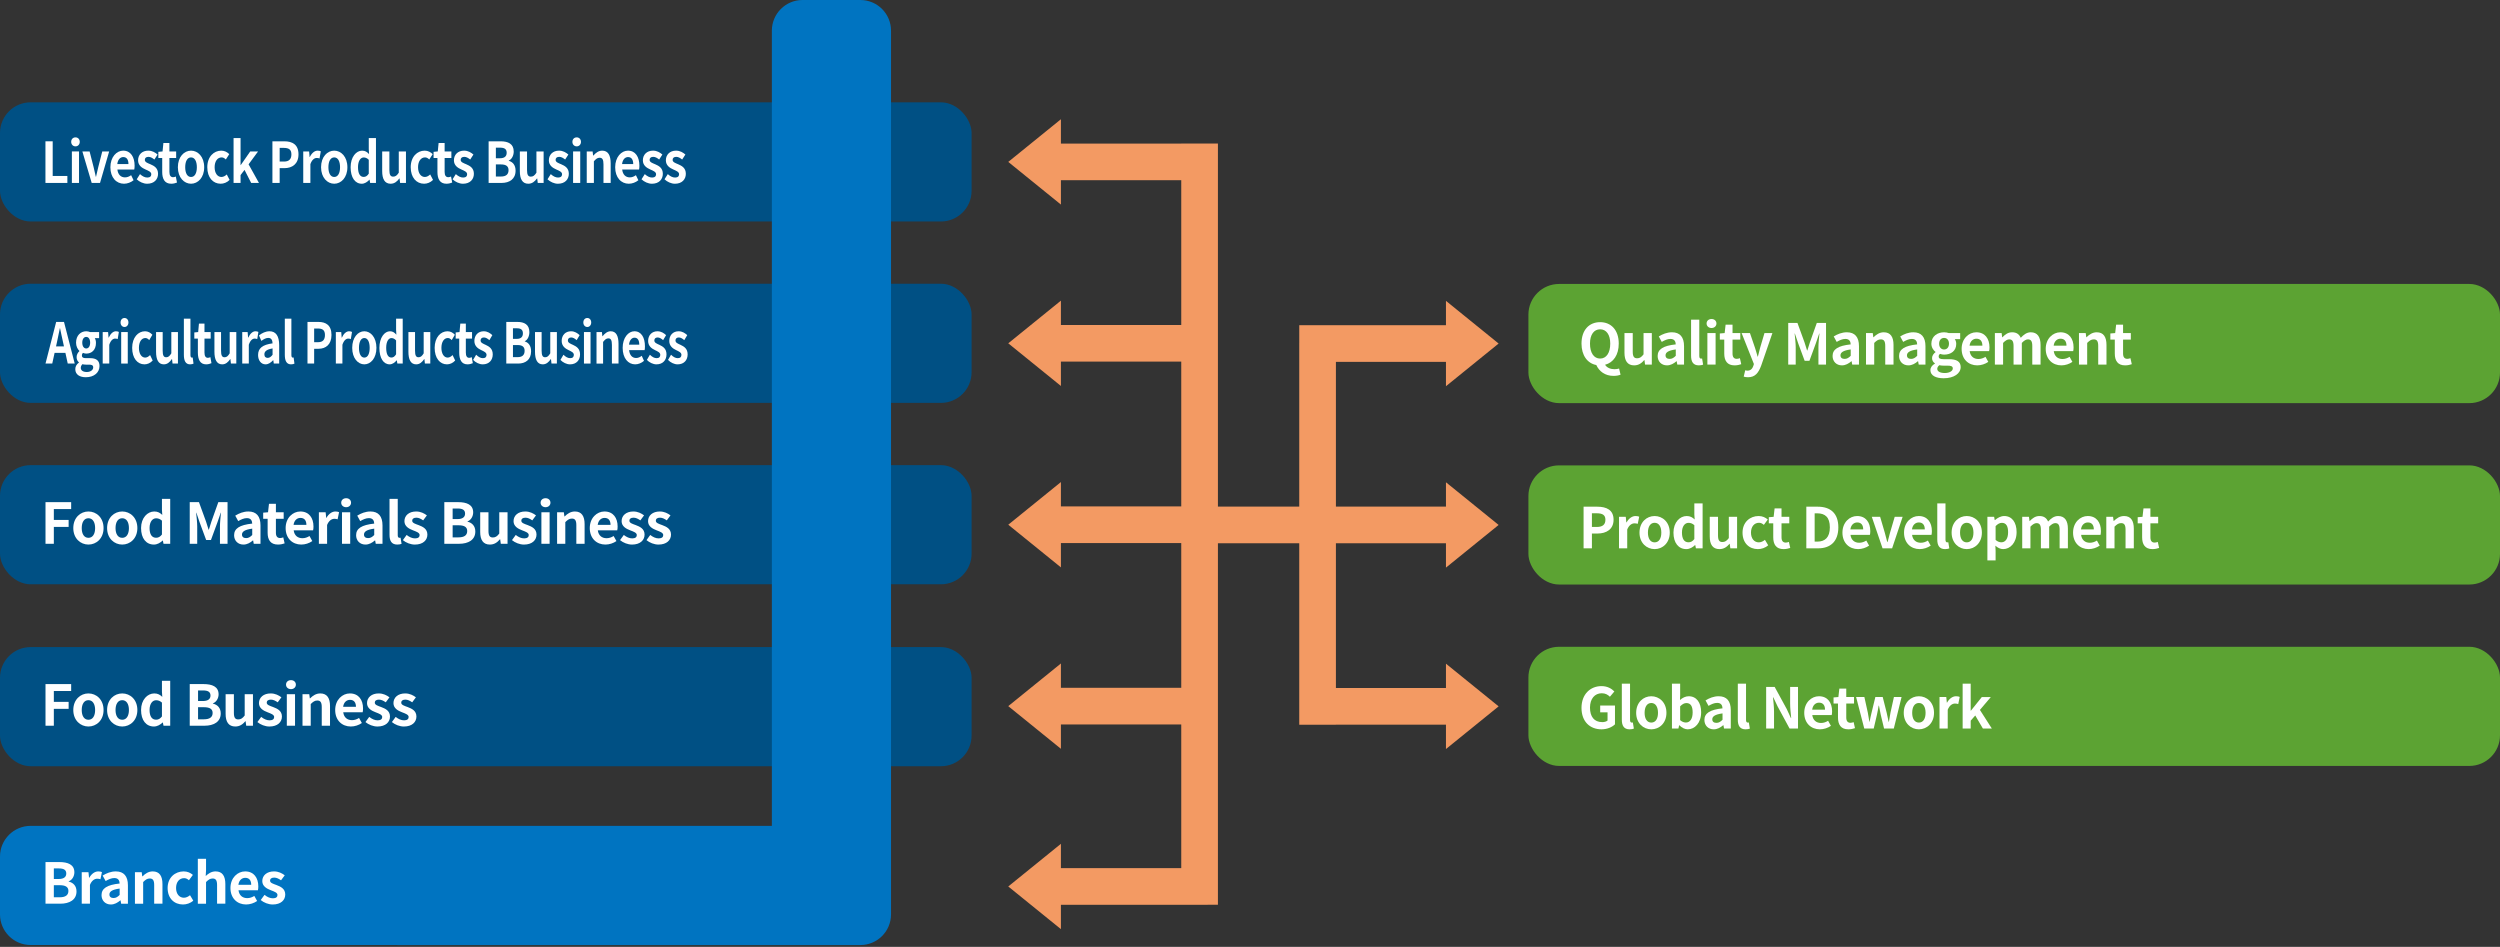 <?xml version="1.0" encoding="UTF-8"?>
<svg xmlns="http://www.w3.org/2000/svg" width="800" height="303" version="1.1" viewBox="0 0 800 303">
  <rect x="0" y="0" width="800" height="303" fill="#333333" stroke="none"/>
  <!-- Generator: Adobe Illustrator 28.6.0, SVG Export Plug-In . SVG Version: 1.2.0 Build 709)  -->
  <g>
    <g id="_レイヤー_1" data-name="レイヤー_1">
      <g id="_レイヤー_1-2" data-name="_レイヤー_1">
        <g id="_レイヤー_1-2">
          <g>
            <rect y="207.067" width="310.909" height="38.129" rx="9.815" ry="9.815" fill="#005084"/>
            <rect y="32.744" width="310.909" height="38.131" rx="9.815" ry="9.815" fill="#005084"/>
            <rect x="489.092" y="90.867" width="310.908" height="38.131" rx="9.815" ry="9.815" fill="#5ca333"/>
            <rect y="90.794" width="310.909" height="38.131" rx="9.815" ry="9.815" fill="#005084"/>
            <rect x="489.092" y="148.919" width="310.908" height="38.127" rx="9.815" ry="9.815" fill="#5ca333"/>
            <rect y="148.846" width="310.909" height="38.129" rx="9.815" ry="9.815" fill="#005084"/>
            <rect x="489.092" y="206.97" width="310.908" height="38.127" rx="9.815" ry="9.815" fill="#5ca333"/>
            <g>
              <polygon points="14.561 218.907 14.561 232.231 17.226 232.231 17.226 226.83 21.961 226.83 21.961 224.598 17.226 224.598 17.226 221.122 22.772 221.122 22.772 218.907 14.562 218.907 14.561 218.907" fill="#fff"/>
              <path d="M28.297,221.896c-2.521,0-4.843,1.945-4.843,5.312,0,3.331,2.323,5.275,4.843,5.275s4.843-1.944,4.843-5.275c0-3.368-2.322-5.312-4.843-5.312ZM28.296,230.323c-1.369,0-2.143-1.224-2.143-3.115,0-1.908.774-3.151,2.143-3.151s2.143,1.243,2.143,3.151c0,1.89-.774,3.115-2.143,3.115Z" fill="#fff"/>
              <path d="M39.115,221.896c-2.521,0-4.844,1.945-4.844,5.312,0,3.331,2.324,5.275,4.844,5.275s4.843-1.944,4.843-5.275c0-3.368-2.322-5.312-4.843-5.312ZM39.114,230.323c-1.369,0-2.143-1.224-2.143-3.115,0-1.908.774-3.151,2.143-3.151s2.143,1.243,2.143,3.151c0,1.89-.774,3.115-2.143,3.115Z" fill="#fff"/>
              <path d="M51.823,221.41l.108,1.585c-.721-.667-1.423-1.099-2.557-1.099-2.178,0-4.231,2.017-4.231,5.312h0c0,3.295,1.621,5.275,4.123,5.275,1.044,0,2.053-.576,2.791-1.296h.054l.216,1.044h2.143v-14.368h-2.646s0,3.547,0,3.547ZM51.823,229.261c-.577.756-1.171,1.044-1.873,1.044-1.333,0-2.089-1.044-2.089-3.133,0-2.017.955-3.097,2.089-3.097.63,0,1.261.198,1.873.756v4.43Z" fill="#fff"/>
              <path d="M68.131,225.155v-.09c1.134-.397,1.818-1.656,1.818-2.881,0-2.485-2.088-3.277-4.825-3.277h-4.41v13.324h4.753c2.934,0,5.167-1.242,5.167-3.925,0-1.8-1.063-2.809-2.503-3.151h0ZM63.378,220.942h1.584c1.603,0,2.395.468,2.395,1.638,0,1.062-.738,1.747-2.431,1.747h-1.548s0-3.385,0-3.385ZM65.232,230.179h-1.854v-3.871h1.854c1.836,0,2.809.54,2.809,1.837,0,1.386-.99,2.034-2.809,2.034Z" fill="#fff"/>
              <path d="M78.301,228.953c-.685.901-1.225,1.261-2.053,1.261-.972,0-1.404-.54-1.404-2.106v-5.96h-2.647v6.302h0c0,2.519.936,4.032,3.097,4.032,1.387,0,2.359-.666,3.223-1.692h.072l.198,1.44h2.161v-10.083h-2.646s0,6.806,0,6.806Z" fill="#fff"/>
              <path d="M87.408,226.255c-1.063-.396-2.053-.666-2.053-1.404,0-.577.433-.973,1.333-.973.756,0,1.459.36,2.179.864l1.188-1.603c-.846-.63-1.962-1.242-3.439-1.242-2.268,0-3.745,1.279-3.745,3.097,0,1.675,1.477,2.45,2.755,2.935,1.062.414,2.106.757,2.106,1.513,0,.629-.45,1.062-1.458,1.062-.936,0-1.801-.397-2.701-1.099l-1.206,1.657h0c.99.829,2.484,1.423,3.835,1.423,2.629,0,4.015-1.422,4.015-3.187,0-1.873-1.476-2.539-2.809-3.043h0Z" fill="#fff"/>
              <path d="M93.113,217.648c-.918,0-1.584.576-1.584,1.44,0,.828.666,1.44,1.584,1.44.9,0,1.566-.612,1.566-1.44,0-.864-.666-1.44-1.566-1.44Z" fill="#fff"/>
              <rect x="91.781" y="222.148" width="2.629" height="10.083" fill="#fff"/>
              <path d="M102.493,221.896c-1.368,0-2.395.72-3.277,1.584h-.072l-.18-1.332h-2.161,0v10.084h2.629v-6.932c.756-.739,1.278-1.135,2.106-1.135.99,0,1.422.558,1.422,2.106v5.96h2.647v-6.284c0-2.538-.936-4.051-3.115-4.051h0Z" fill="#fff"/>
              <polygon points="107.26 227.208 107.26 227.208 107.26 227.207 107.26 227.208" fill="#fff"/>
              <path d="M111.96,221.896c-2.413,0-4.7,2.035-4.7,5.312,0,3.312,2.197,5.274,5.006,5.274,1.26,0,2.539-.431,3.529-1.116l-.9-1.62c-.721.45-1.44.702-2.269.702-1.495,0-2.575-.864-2.791-2.521h6.212c.072-.233.126-.72.126-1.206,0-2.791-1.44-4.825-4.213-4.825h0ZM109.799,226.182c.198-1.476,1.135-2.232,2.197-2.232,1.296,0,1.908.864,1.908,2.232,0,0-4.105,0-4.105,0Z" fill="#fff"/>
              <path d="M121.984,226.255c-1.063-.396-2.053-.666-2.053-1.404,0-.577.433-.973,1.333-.973.757,0,1.459.36,2.179.864l1.188-1.603c-.846-.63-1.962-1.242-3.439-1.242-2.268,0-3.745,1.279-3.745,3.097,0,1.675,1.477,2.45,2.755,2.935,1.063.414,2.107.757,2.107,1.513,0,.629-.45,1.062-1.458,1.062-.936,0-1.801-.397-2.701-1.099l-1.206,1.657h0c.99.829,2.485,1.423,3.835,1.423,2.629,0,4.015-1.422,4.015-3.187,0-1.873-1.477-2.539-2.809-3.043h0Z" fill="#fff"/>
              <path d="M130.444,226.255c-1.063-.396-2.053-.666-2.053-1.404,0-.577.433-.973,1.333-.973.757,0,1.459.36,2.179.864l1.188-1.603c-.846-.63-1.962-1.242-3.439-1.242-2.268,0-3.745,1.279-3.745,3.097,0,1.675,1.477,2.45,2.755,2.935,1.063.414,2.107.757,2.107,1.513,0,.629-.45,1.062-1.458,1.062-.936,0-1.801-.397-2.701-1.099l-1.206,1.657h0c.99.829,2.485,1.423,3.835,1.423,2.629,0,4.015-1.422,4.015-3.187,0-1.873-1.477-2.539-2.809-3.043h-.001Z" fill="#fff"/>
              <polygon points="21.558 56.309 16.861 56.309 16.861 45.218 14.544 45.218 14.544 58.541 21.558 58.541 21.558 56.309" fill="#fff"/>
              <rect x="23" y="48.459" width="2.286" height="10.083" fill="#fff"/>
              <path d="M24.159,46.838c.783,0,1.362-.611,1.362-1.44,0-.864-.579-1.44-1.362-1.44-.799,0-1.378.576-1.378,1.44,0,.828.579,1.44,1.378,1.44Z" fill="#fff"/>
              <path d="M32.005,58.542l2.928-10.083h-2.208l-1.284,5.023c-.235.991-.486,2.036-.705,3.062h-.078c-.235-1.027-.486-2.072-.705-3.062l-1.284-5.023h-2.315l2.99,10.083h2.661Z" fill="#fff"/>
              <path d="M39.678,58.795c1.095,0,2.207-.431,3.068-1.116l-.783-1.62c-.626.45-1.253.702-1.973.702-1.299,0-2.238-.865-2.426-2.521h5.401c.063-.234.11-.721.11-1.207,0-2.79-1.253-4.825-3.664-4.825-2.098,0-4.086,2.035-4.086,5.311h0c0,3.314,1.91,5.276,4.352,5.276h0ZM39.442,50.26c1.128,0,1.66.864,1.66,2.232h-3.57c.172-1.477.987-2.232,1.91-2.232Z" fill="#fff"/>
              <path d="M50.574,55.607c0-1.873-1.283-2.539-2.442-3.043-.924-.396-1.785-.666-1.785-1.404,0-.576.376-.972,1.159-.972.657,0,1.268.361,1.894.864l1.033-1.602c-.736-.63-1.706-1.242-2.99-1.242-1.972,0-3.256,1.278-3.256,3.096,0,1.675,1.285,2.45,2.396,2.936.924.414,1.832.756,1.832,1.512,0,.63-.391,1.062-1.268,1.062-.814,0-1.565-.396-2.348-1.098l-1.049,1.656h0c.86.828,2.16,1.422,3.334,1.422,2.285,0,3.491-1.422,3.491-3.187h0Z" fill="#fff"/>
              <path d="M51.908,55.013h0c0,2.269.798,3.781,2.881,3.781.767,0,1.377-.197,1.847-.378l-.375-1.927c-.235.109-.579.217-.861.217-.783,0-1.19-.541-1.19-1.693v-4.464h2.161v-2.089h-2.161v-2.701h-1.925l-.266,2.701-1.347.126v1.963h1.237s0,4.464,0,4.464Z" fill="#fff"/>
              <path d="M65.342,53.519c0-3.367-2.02-5.311-4.211-5.311s-4.211,1.944-4.211,5.311c0,3.331,2.02,5.275,4.211,5.275s4.211-1.944,4.211-5.275ZM59.268,53.519c0-1.908.673-3.15,1.863-3.15s1.863,1.242,1.863,3.15c0,1.89-.673,3.115-1.863,3.115s-1.863-1.224-1.863-3.115Z" fill="#fff"/>
              <path d="M70.607,58.793c.971,0,2.035-.378,2.865-1.224l-.908-1.747c-.486.469-1.081.811-1.707.811-1.268,0-2.176-1.224-2.176-3.115,0-1.908.908-3.15,2.239-3.15.501,0,.908.234,1.346.666l1.096-1.71c-.642-.63-1.472-1.116-2.552-1.116-2.38,0-4.478,1.944-4.478,5.311h0c0,3.33,1.847,5.274,4.274,5.274h0Z" fill="#fff"/>
              <polygon points="76.98 56.021 78.248 54.365 80.377 58.542 82.866 58.542 79.547 52.582 82.584 48.459 80.079 48.459 77.042 52.816 76.98 52.816 76.98 44.174 74.741 44.174 74.741 58.542 76.98 58.542 76.98 56.021" fill="#fff"/>
              <path d="M89.49,53.807h1.55c2.49,0,4.478-1.369,4.478-4.411,0-3.152-1.973-4.178-4.54-4.178h-3.805v13.324h2.317v-4.735ZM89.491,47.325h1.315c1.597,0,2.442.522,2.442,2.071,0,1.53-.767,2.304-2.364,2.304h-1.393s0-4.375,0-4.375Z" fill="#fff"/>
              <path d="M99.324,52.528c.501-1.458,1.331-1.98,2.02-1.98.36,0,.611.054.908.162l.407-2.287c-.266-.126-.548-.216-1.033-.216-.907,0-1.847.721-2.489,2.035h-.062l-.157-1.783h-1.88v10.083h2.286s0-6.014,0-6.014Z" fill="#fff"/>
              <path d="M106.952,58.794c2.191,0,4.211-1.944,4.211-5.275,0-3.367-2.02-5.311-4.211-5.311s-4.211,1.944-4.211,5.311c0,3.331,2.02,5.275,4.211,5.275ZM106.952,50.369c1.19,0,1.863,1.242,1.863,3.15,0,1.89-.673,3.115-1.863,3.115s-1.863-1.224-1.863-3.115c0-1.908.673-3.15,1.863-3.15Z" fill="#fff"/>
              <path d="M115.783,58.795c.908,0,1.785-.576,2.427-1.296h.047l.188,1.044h1.863v-14.368h-2.301v3.547l.094,1.584c-.626-.666-1.237-1.098-2.223-1.098-1.894,0-3.679,2.017-3.679,5.311h0c0,3.296,1.409,5.276,3.585,5.276h0ZM116.379,50.386c.548,0,1.096.197,1.628.755v4.43c-.501.756-1.018,1.044-1.628,1.044-1.158,0-1.816-1.044-1.816-3.133,0-2.016.83-3.096,1.816-3.096Z" fill="#fff"/>
              <path d="M124.992,58.794c1.205,0,2.051-.666,2.802-1.692h.063l.172,1.44h1.879v-10.083h-2.301v6.806c-.596.9-1.065,1.26-1.785,1.26-.846,0-1.221-.54-1.221-2.106v-5.959h-2.301v6.301c0,2.521.814,4.033,2.692,4.033Z" fill="#fff"/>
              <path d="M135.954,56.633c-1.268,0-2.176-1.224-2.176-3.115,0-1.908.908-3.15,2.239-3.15.501,0,.908.234,1.346.666l1.096-1.71c-.642-.63-1.472-1.116-2.552-1.116-2.38,0-4.478,1.944-4.478,5.311h0c0,3.33,1.847,5.274,4.274,5.274.971,0,2.035-.378,2.865-1.224l-.908-1.747c-.486.469-1.081.811-1.707.811h.001Z" fill="#fff"/>
              <path d="M139.979,55.013h0c0,2.269.798,3.781,2.881,3.781.767,0,1.377-.197,1.847-.378l-.375-1.927c-.235.109-.579.217-.861.217-.783,0-1.19-.541-1.19-1.693v-4.464h2.161v-2.089h-2.161v-2.701h-1.925l-.266,2.701-1.347.126v1.963h1.237v4.464h0Z" fill="#fff"/>
              <path d="M151.643,55.607c0-1.873-1.283-2.539-2.442-3.043-.924-.396-1.785-.666-1.785-1.404,0-.576.376-.972,1.159-.972.657,0,1.268.361,1.894.864l1.033-1.602c-.736-.63-1.706-1.242-2.99-1.242-1.972,0-3.256,1.278-3.256,3.096,0,1.675,1.284,2.45,2.396,2.936.924.414,1.832.756,1.832,1.512,0,.63-.391,1.062-1.268,1.062-.814,0-1.565-.396-2.348-1.098l-1.049,1.656h0c.86.828,2.16,1.422,3.334,1.422,2.285,0,3.491-1.422,3.491-3.187h0Z" fill="#fff"/>
              <path d="M164.985,54.616c0-1.8-.924-2.808-2.176-3.151v-.09c.987-.396,1.582-1.656,1.582-2.88,0-2.485-1.817-3.277-4.196-3.277h-3.836v13.323h4.133c2.552,0,4.493-1.242,4.493-3.925ZM158.677,47.252h1.377c1.394,0,2.083.469,2.083,1.639,0,1.063-.642,1.747-2.114,1.747h-1.346v-3.385h0ZM158.677,56.489v-3.871h1.612c1.597,0,2.442.54,2.442,1.837,0,1.387-.86,2.034-2.442,2.034,0,0-1.612,0-1.612,0Z" fill="#fff"/>
              <path d="M169.043,58.794c1.206,0,2.051-.666,2.803-1.692h.062l.172,1.44h1.879v-10.083h-2.301v6.806c-.596.9-1.065,1.26-1.785,1.26-.846,0-1.221-.54-1.221-2.106v-5.959h-2.301v6.301c0,2.521.814,4.033,2.692,4.033Z" fill="#fff"/>
              <path d="M182.023,55.607c0-1.873-1.283-2.539-2.442-3.043-.924-.396-1.785-.666-1.785-1.404,0-.576.376-.972,1.159-.972.657,0,1.268.361,1.894.864l1.033-1.602c-.736-.63-1.706-1.242-2.99-1.242-1.972,0-3.256,1.278-3.256,3.096,0,1.675,1.284,2.45,2.396,2.936.924.414,1.832.756,1.832,1.512,0,.63-.391,1.062-1.268,1.062-.814,0-1.565-.396-2.348-1.098l-1.049,1.656h0c.86.828,2.16,1.422,3.334,1.422,2.285,0,3.491-1.422,3.491-3.187h0Z" fill="#fff"/>
              <rect x="183.389" y="48.459" width="2.286" height="10.083" fill="#fff"/>
              <path d="M184.547,46.838c.783,0,1.362-.611,1.362-1.44,0-.864-.579-1.44-1.362-1.44-.799,0-1.378.576-1.378,1.44,0,.828.579,1.44,1.378,1.44Z" fill="#fff"/>
              <path d="M190.042,51.61c.658-.738,1.112-1.134,1.832-1.134.862,0,1.237.558,1.237,2.106v5.96h2.302v-6.283c0-2.539-.814-4.051-2.708-4.051-1.19,0-2.083.72-2.85,1.584h-.062l-.157-1.333h-1.88v10.083h2.286v-6.932Z" fill="#fff"/>
              <path d="M204.277,57.679l-.783-1.62c-.626.45-1.253.702-1.973.702-1.299,0-2.238-.865-2.426-2.521h5.401c.063-.234.11-.721.11-1.207,0-2.79-1.253-4.825-3.664-4.825-2.098,0-4.086,2.035-4.086,5.311h0c0,3.314,1.91,5.276,4.352,5.276,1.096,0,2.207-.431,3.068-1.116h.001ZM200.973,50.26c1.128,0,1.66.864,1.66,2.232h-3.57c.172-1.477.986-2.232,1.91-2.232Z" fill="#fff"/>
              <path d="M212.105,55.607c0-1.873-1.283-2.539-2.442-3.043-.924-.396-1.785-.666-1.785-1.404,0-.576.376-.972,1.159-.972.657,0,1.268.361,1.894.864l1.033-1.602c-.736-.63-1.706-1.242-2.99-1.242-1.972,0-3.256,1.278-3.256,3.096,0,1.675,1.285,2.45,2.396,2.936.924.414,1.832.756,1.832,1.512,0,.63-.391,1.062-1.268,1.062-.814,0-1.565-.396-2.348-1.098l-1.049,1.656h0c.86.828,2.16,1.422,3.334,1.422,2.285,0,3.491-1.422,3.491-3.187h0Z" fill="#fff"/>
              <path d="M219.466,55.607c0-1.873-1.283-2.539-2.442-3.043-.924-.396-1.785-.666-1.785-1.404,0-.576.376-.972,1.159-.972.657,0,1.268.361,1.894.864l1.033-1.602c-.736-.63-1.706-1.242-2.99-1.242-1.972,0-3.256,1.278-3.256,3.096,0,1.675,1.285,2.45,2.396,2.936.924.414,1.832.756,1.832,1.512,0,.63-.391,1.062-1.268,1.062-.814,0-1.565-.396-2.348-1.098l-1.049,1.656h0c.86.828,2.16,1.422,3.334,1.422,2.285,0,3.491-1.422,3.491-3.187h0Z" fill="#fff"/>
              <path d="M17.47,112.92h3.457l.749,3.421h2.233l-3.429-13.324h-2.506l-3.414,13.324h2.161l.749-3.421ZM18.247,109.391c.317-1.385.634-2.898.907-4.357h.058c.318,1.44.606,2.971.937,4.357l.317,1.459h-2.536l.317-1.459Z" fill="#fff"/>
              <path d="M24.093,118.124c0,1.782,1.47,2.593,3.371,2.593,2.693,0,4.379-1.549,4.379-3.584,0-1.764-1.052-2.521-2.996-2.521h-1.368c-.952,0-1.268-.288-1.268-.828,0-.396.116-.63.346-.864.346.144.72.234,1.037.234,1.728,0,3.111-1.152,3.111-3.421,0-.631-.159-1.188-.375-1.531h1.383v-1.944h-2.909c-.332-.144-.764-.252-1.21-.252-1.714,0-3.256,1.278-3.256,3.655,0,1.17.518,2.125,1.066,2.629v.072c-.476.432-.894,1.134-.894,1.89,0,.829.318,1.35.735,1.693v.09c-.735.522-1.152,1.242-1.152,2.089ZM27.593,107.807c.72,0,1.253.666,1.253,1.854s-.547,1.854-1.253,1.854-1.268-.666-1.268-1.854.548-1.854,1.268-1.854ZM26.384,116.539c.288.09.634.145,1.123.145h.979c.864,0,1.34.179,1.34.899,0,.793-.835,1.459-2.045,1.459-1.181,0-1.93-.486-1.93-1.333,0-.414.173-.81.533-1.17Z" fill="#fff"/>
              <path d="M34.968,110.327c.461-1.458,1.224-1.98,1.858-1.98.331,0,.561.054.835.162l.375-2.287c-.245-.126-.504-.216-.951-.216-.836,0-1.7.721-2.291,2.035h-.058l-.144-1.783h-1.727v10.083h2.103v-6.014Z" fill="#fff"/>
              <path d="M39.847,101.757c-.735,0-1.268.576-1.268,1.44,0,.828.534,1.44,1.268,1.44.72,0,1.253-.612,1.253-1.44,0-.864-.532-1.44-1.253-1.44Z" fill="#fff"/>
              <rect x="38.781" y="106.258" width="2.103" height="10.083" fill="#fff"/>
              <polygon points="42.294 111.317 42.294 111.317 42.294 111.316 42.294 111.317" fill="#fff"/>
              <path d="M48.862,115.367l-.835-1.747c-.446.469-.994.811-1.57.811-1.167,0-2.002-1.224-2.002-3.115,0-1.908.836-3.15,2.06-3.15.461,0,.836.233,1.239.666l1.008-1.711c-.591-.63-1.354-1.116-2.348-1.116-2.19,0-4.12,1.945-4.12,5.312,0,3.331,1.7,5.274,3.932,5.274.893,0,1.873-.378,2.636-1.224Z" fill="#fff"/>
              <path d="M54.824,113.064c-.547.9-.979,1.26-1.642,1.26-.778,0-1.124-.54-1.124-2.106v-5.96h-2.118v6.302h0c0,2.52.749,4.032,2.478,4.032,1.11,0,1.888-.666,2.579-1.692h.058l.159,1.44h1.729v-10.083h-2.118v6.807h0Z" fill="#fff"/>
              <path d="M61.923,116.36l-.26-1.963c-.143.036-.201.036-.288.036-.202,0-.432-.198-.432-.792v-11.668h-2.104v11.542h0c0,1.872.518,3.078,1.988,3.078.49,0,.85-.107,1.095-.233Z" fill="#fff"/>
              <path d="M63.663,103.558l-.245,2.7-1.238.126v1.963h1.138v4.465h0c0,2.269.734,3.781,2.65,3.781.706,0,1.268-.197,1.7-.378l-.346-1.927c-.216.109-.532.217-.792.217-.72,0-1.095-.541-1.095-1.693v-4.465h1.988v-2.089h-1.988v-2.7h-1.772Z" fill="#fff"/>
              <path d="M71.859,114.324c-.778,0-1.124-.54-1.124-2.106v-5.96h-2.118v6.302h0c0,2.52.749,4.032,2.478,4.032,1.11,0,1.888-.666,2.579-1.692h.058l.159,1.44h1.729v-10.083h-2.118v6.807c-.547.9-.979,1.26-1.642,1.26h0Z" fill="#fff"/>
              <path d="M79.621,110.327c.461-1.458,1.224-1.98,1.858-1.98.331,0,.561.054.835.162l.375-2.287c-.245-.126-.504-.216-.951-.216-.836,0-1.7.721-2.291,2.035h-.058l-.144-1.783h-1.727v10.083h2.103s0-6.014,0-6.014Z" fill="#fff"/>
              <path d="M85.854,108.13c.994,0,1.34.756,1.369,1.746-3.242.433-4.639,1.567-4.639,3.728,0,1.71.952,2.988,2.392,2.988.922,0,1.728-.576,2.434-1.332h.043l.158,1.08h1.729v-5.888c0-2.917-1.052-4.447-3.097-4.447-1.267,0-2.42.595-3.371,1.332l.764,1.747c.749-.54,1.469-.954,2.218-.954ZM87.223,113.532h0c-.505.631-.952.991-1.556.991-.619,0-1.066-.342-1.066-1.135,0-.9.663-1.567,2.622-1.89v2.034Z" fill="#fff"/>
              <path d="M93.126,116.593c.491,0,.85-.107,1.095-.233l-.259-1.963c-.144.036-.202.036-.288.036-.203,0-.433-.198-.433-.792v-11.668h-2.103v11.542h0c0,1.872.518,3.078,1.987,3.078h0Z" fill="#fff"/>
              <path d="M98.395,103.017h0v13.324h2.132v-4.735h1.426c2.291,0,4.12-1.368,4.12-4.411,0-3.152-1.815-4.178-4.177-4.178,0,0-3.5,0-3.5,0ZM103.984,107.194c0,1.531-.706,2.305-2.175,2.305h-1.282v-4.375h1.21c1.47,0,2.247.521,2.247,2.07Z" fill="#fff"/>
              <path d="M109.398,108.041h-.058l-.144-1.783h-1.727v10.083h2.103v-6.014c.461-1.458,1.224-1.98,1.858-1.98.331,0,.561.054.835.162l.375-2.287c-.245-.126-.504-.216-.951-.216-.836,0-1.7.721-2.291,2.035Z" fill="#fff"/>
              <path d="M116.583,106.005c-2.017,0-3.875,1.945-3.875,5.312,0,3.331,1.858,5.275,3.875,5.275s3.875-1.944,3.875-5.275c0-3.368-1.858-5.312-3.875-5.312ZM116.583,114.432c-1.094,0-1.714-1.224-1.714-3.115,0-1.908.619-3.15,1.714-3.15s1.714,1.242,1.714,3.15c0,1.89-.62,3.115-1.714,3.115Z" fill="#fff"/>
              <path d="M124.706,116.592c.835,0,1.642-.576,2.232-1.296h.043l.173,1.044h1.714v-14.368h-2.118v3.547l.086,1.585c-.576-.666-1.137-1.099-2.045-1.099-1.742,0-3.385,2.017-3.385,5.312h0c0,3.295,1.297,5.275,3.299,5.275h0ZM125.252,108.184c.504,0,1.008.198,1.498.756v4.43c-.461.756-.936,1.044-1.498,1.044-1.066,0-1.671-1.044-1.671-3.133,0-2.017.763-3.097,1.671-3.097Z" fill="#fff"/>
              <path d="M135.578,113.064c-.547.9-.979,1.26-1.642,1.26-.778,0-1.124-.54-1.124-2.106v-5.96h-2.118v6.302h-.001c0,2.52.749,4.032,2.478,4.032,1.11,0,1.888-.666,2.579-1.692h.058l.159,1.44h1.729v-10.083h-2.118v6.807Z" fill="#fff"/>
              <path d="M145.657,115.367l-.835-1.747c-.447.469-.994.811-1.57.811-1.167,0-2.002-1.224-2.002-3.115,0-1.908.835-3.15,2.06-3.15.461,0,.835.233,1.238.666l1.009-1.711c-.591-.63-1.354-1.116-2.348-1.116-2.19,0-4.12,1.945-4.12,5.312h0c0,3.33,1.7,5.274,3.933,5.274.893,0,1.872-.378,2.636-1.224h0Z" fill="#fff"/>
              <path d="M146.951,112.812c0,2.269.734,3.781,2.65,3.781.706,0,1.268-.197,1.7-.378l-.346-1.927c-.216.109-.532.217-.792.217-.72,0-1.095-.541-1.095-1.693v-4.465h1.988v-2.089h-1.988v-2.7h-1.771l-.245,2.7-1.238.126v1.963h1.138v4.465h-.001,0Z" fill="#fff"/>
              <path d="M154.007,112.039c.851.414,1.686.756,1.686,1.512,0,.63-.36,1.062-1.167,1.062-.749,0-1.44-.396-2.16-1.098l-.965,1.656h-.002c.793.829,1.988,1.423,3.068,1.423,2.103,0,3.212-1.422,3.212-3.187,0-1.873-1.181-2.539-2.247-3.043-.85-.396-1.642-.666-1.642-1.404,0-.577.346-.973,1.066-.973.605,0,1.167.36,1.743.864l.951-1.603c-.677-.63-1.57-1.242-2.751-1.242-1.815,0-2.996,1.279-2.996,3.097,0,1.675,1.182,2.45,2.204,2.936h0Z" fill="#fff"/>
              <path d="M162.013,103.017v13.324h3.803c2.348,0,4.134-1.242,4.134-3.925,0-1.8-.85-2.808-2.002-3.151v-.09c.908-.397,1.455-1.656,1.455-2.881,0-2.484-1.671-3.277-3.86-3.277h-3.53ZM165.629,114.288h-1.483v-3.871h1.483c1.469,0,2.247.54,2.247,1.837,0,1.387-.792,2.034-2.247,2.034ZM164.145,105.052h1.268c1.282,0,1.916.468,1.916,1.639,0,1.062-.591,1.746-1.945,1.746h-1.239v-3.385Z" fill="#fff"/>
              <path d="M176.085,113.064c-.547.9-.979,1.26-1.642,1.26-.778,0-1.124-.54-1.124-2.106v-5.96h-2.118v6.302h0c0,2.52.749,4.032,2.478,4.032,1.11,0,1.888-.666,2.579-1.692h.058l.159,1.44h1.729v-10.083h-2.118v6.807h-.001Z" fill="#fff"/>
              <path d="M179.739,109.103c0,1.675,1.182,2.45,2.204,2.936.851.414,1.686.756,1.686,1.512,0,.63-.36,1.062-1.167,1.062-.749,0-1.44-.396-2.16-1.098l-.965,1.656h-.002c.793.829,1.988,1.423,3.068,1.423,2.103,0,3.212-1.422,3.212-3.187,0-1.873-1.181-2.539-2.247-3.043-.85-.396-1.642-.666-1.642-1.404,0-.577.346-.973,1.066-.973.605,0,1.167.36,1.743.864l.951-1.603c-.677-.63-1.57-1.242-2.751-1.242-1.815,0-2.996,1.279-2.996,3.097h0Z" fill="#fff"/>
              <rect x="186.868" y="106.258" width="2.104" height="10.083" fill="#fff"/>
              <path d="M187.935,104.637c.72,0,1.253-.612,1.253-1.44,0-.864-.533-1.44-1.253-1.44-.735,0-1.268.576-1.268,1.44,0,.828.533,1.44,1.268,1.44Z" fill="#fff"/>
              <path d="M195.438,106.006c-1.095,0-1.915.721-2.621,1.585h-.058l-.145-1.333h-1.729v10.084h2.104v-6.932c.604-.739,1.022-1.135,1.685-1.135.792,0,1.138.558,1.138,2.106v5.96h2.117v-6.283c0-2.539-.749-4.052-2.492-4.052h.001Z" fill="#fff"/>
              <path d="M203.011,106.005c-1.931,0-3.76,2.036-3.76,5.312,0,3.313,1.757,5.275,4.004,5.275,1.008,0,2.031-.431,2.823-1.116l-.72-1.62c-.576.45-1.152.702-1.815.702-1.196,0-2.06-.865-2.233-2.521h4.97c.058-.234.101-.721.101-1.207,0-2.79-1.152-4.825-3.37-4.825ZM201.283,110.291c.158-1.476.907-2.232,1.757-2.232,1.037,0,1.527.864,1.527,2.232h-3.284Z" fill="#fff"/>
              <path d="M210.125,114.613c-.749,0-1.44-.396-2.161-1.098l-.965,1.656h0c.792.829,1.987,1.423,3.068,1.423,2.103,0,3.212-1.422,3.212-3.187,0-1.873-1.181-2.539-2.247-3.043-.85-.396-1.642-.666-1.642-1.404,0-.577.346-.973,1.066-.973.605,0,1.167.36,1.743.864l.95-1.603c-.677-.63-1.57-1.242-2.751-1.242-1.815,0-2.996,1.279-2.996,3.097,0,1.675,1.181,2.45,2.204,2.936.85.414,1.685.756,1.685,1.512,0,.63-.36,1.062-1.167,1.062h.001Z" fill="#fff"/>
              <path d="M217.798,110.364c-.85-.396-1.642-.666-1.642-1.404,0-.577.346-.973,1.066-.973.605,0,1.167.36,1.743.864l.951-1.603c-.677-.63-1.57-1.242-2.751-1.242-1.815,0-2.996,1.279-2.996,3.097,0,1.675,1.182,2.45,2.204,2.936.851.414,1.686.756,1.686,1.512,0,.63-.36,1.062-1.167,1.062-.749,0-1.44-.396-2.16-1.098l-.965,1.656h-.002c.793.829,1.988,1.423,3.068,1.423,2.103,0,3.212-1.422,3.212-3.187,0-1.873-1.181-2.539-2.247-3.043h0Z" fill="#fff"/>
              <polygon points="14.561 160.687 14.561 174.011 17.226 174.011 17.226 168.61 21.961 168.61 21.961 166.378 17.226 166.378 17.226 162.902 22.772 162.902 22.772 160.687 14.562 160.687 14.561 160.687" fill="#fff"/>
              <path d="M28.297,163.675c-2.521,0-4.843,1.945-4.843,5.312,0,3.331,2.323,5.275,4.843,5.275s4.843-1.944,4.843-5.275c0-3.368-2.322-5.312-4.843-5.312ZM28.296,172.102c-1.369,0-2.143-1.224-2.143-3.115,0-1.908.774-3.151,2.143-3.151s2.143,1.243,2.143,3.151c0,1.89-.774,3.115-2.143,3.115Z" fill="#fff"/>
              <path d="M39.115,163.675c-2.521,0-4.844,1.945-4.844,5.312,0,3.331,2.324,5.275,4.844,5.275s4.843-1.944,4.843-5.275c0-3.368-2.322-5.312-4.843-5.312ZM39.114,172.102c-1.369,0-2.143-1.224-2.143-3.115,0-1.908.774-3.151,2.143-3.151s2.143,1.243,2.143,3.151c0,1.89-.774,3.115-2.143,3.115Z" fill="#fff"/>
              <path d="M51.823,163.189l.108,1.585c-.721-.667-1.423-1.099-2.557-1.099-2.178,0-4.231,2.017-4.231,5.312h0c0,3.295,1.621,5.275,4.123,5.275,1.044,0,2.053-.576,2.791-1.296h.054l.216,1.044h2.143v-14.368h-2.646s0,3.547,0,3.547ZM51.823,171.04c-.577.756-1.171,1.044-1.873,1.044-1.333,0-2.089-1.044-2.089-3.133,0-2.017.955-3.097,2.089-3.097.63,0,1.261.198,1.873.756v4.43Z" fill="#fff"/>
              <path d="M70.383,174.011h2.431v-13.324h-2.953l-2.215,6.23c-.288.828-.522,1.71-.81,2.574h-.09c-.27-.864-.523-1.746-.811-2.574l-2.269-6.23h-2.953v13.324h2.395v-5.563c0-1.261-.216-3.115-.342-4.375h.072l1.062,3.133,2.071,5.6h1.531l2.052-5.6,1.081-3.133h.072c-.126,1.26-.324,3.114-.324,4.375v5.563h0Z" fill="#fff"/>
              <path d="M83.359,168.122c0-2.917-1.314-4.447-3.871-4.447-1.584,0-3.025.594-4.213,1.332l.954,1.747c.937-.54,1.837-.954,2.773-.954,1.242,0,1.674.756,1.71,1.746-4.05.432-5.797,1.567-5.797,3.727h0c0,1.711,1.188,2.989,2.989,2.989,1.152,0,2.161-.576,3.043-1.332h.054l.198,1.08h2.161v-5.888h-.001ZM80.712,171.202h0c-.63.631-1.188.991-1.944.991-.775,0-1.333-.343-1.333-1.135,0-.901.828-1.567,3.277-1.891v2.035Z" fill="#fff"/>
              <path d="M89.659,172.173c-.901,0-1.369-.54-1.369-1.692v-4.465h2.485v-2.089h-2.485v-2.701h-2.215l-.306,2.701-1.549.126v1.963h1.423v4.465h0c0,2.268.917,3.781,3.312,3.781.882,0,1.585-.198,2.125-.378l-.432-1.927c-.27.109-.666.216-.99.216h.001Z" fill="#fff"/>
              <path d="M99.038,171.525c-.72.45-1.441.702-2.269.702-1.495,0-2.575-.864-2.791-2.521h6.211c.072-.233.126-.72.126-1.206,0-2.791-1.44-4.825-4.213-4.825-2.412,0-4.699,2.035-4.699,5.312h0c0,3.311,2.196,5.274,5.005,5.274,1.26,0,2.539-.431,3.529-1.116l-.9-1.62h0ZM96.138,165.729c1.296,0,1.908.864,1.908,2.232h-4.105c.198-1.476,1.135-2.232,2.197-2.232Z" fill="#fff"/>
              <path d="M108.505,163.892c-.306-.126-.629-.216-1.188-.216-1.044,0-2.125.72-2.863,2.034h-.072l-.18-1.782h-2.161v10.083h2.629v-6.014c.576-1.459,1.531-1.98,2.323-1.98.414,0,.702.054,1.044.162l.468-2.287h0Z" fill="#fff"/>
              <path d="M110.771,159.427c-.918,0-1.584.576-1.584,1.44,0,.828.666,1.44,1.584,1.44.9,0,1.566-.612,1.566-1.44,0-.864-.666-1.44-1.566-1.44Z" fill="#fff"/>
              <rect x="109.438" y="163.928" width="2.629" height="10.083" fill="#fff"/>
              <path d="M113.956,171.273h0c0,1.711,1.188,2.989,2.989,2.989,1.152,0,2.161-.576,3.043-1.332h.054l.198,1.08h2.161v-5.888c0-2.917-1.314-4.447-3.871-4.447-1.584,0-3.025.594-4.213,1.332l.954,1.747c.937-.54,1.837-.954,2.773-.954,1.242,0,1.674.756,1.71,1.746-4.05.432-5.797,1.567-5.797,3.727h-.001ZM119.753,169.167v2.035h0c-.63.631-1.188.991-1.944.991-.775,0-1.333-.343-1.333-1.135,0-.901.828-1.567,3.277-1.891Z" fill="#fff"/>
              <path d="M124.648,159.643v11.541c0,1.873.649,3.079,2.485,3.079.612,0,1.062-.108,1.368-.234l-.324-1.962c-.18.036-.252.036-.36.036-.252,0-.54-.198-.54-.793v-11.667h-2.629Z" fill="#fff"/>
              <path d="M133.955,168.034c-1.063-.396-2.053-.666-2.053-1.404,0-.577.433-.973,1.333-.973.756,0,1.459.36,2.179.864l1.188-1.603c-.846-.63-1.962-1.242-3.439-1.242-2.268,0-3.745,1.279-3.745,3.097,0,1.675,1.477,2.45,2.755,2.935,1.062.414,2.106.757,2.106,1.513,0,.629-.45,1.062-1.458,1.062-.936,0-1.801-.397-2.701-1.099l-1.206,1.657h0c.99.829,2.484,1.423,3.835,1.423,2.629,0,4.015-1.422,4.015-3.187,0-1.873-1.476-2.539-2.809-3.043h0Z" fill="#fff"/>
              <path d="M146.934,174.011c2.934,0,5.167-1.242,5.167-3.925,0-1.8-1.063-2.809-2.503-3.151v-.09c1.134-.397,1.819-1.656,1.819-2.881,0-2.485-2.089-3.277-4.826-3.277h-4.41v13.324h4.753ZM144.845,162.721h1.584c1.603,0,2.395.468,2.395,1.638,0,1.062-.738,1.747-2.431,1.747h-1.548v-3.385ZM146.699,168.087c1.837,0,2.809.54,2.809,1.837,0,1.386-.99,2.034-2.809,2.034h-1.854v-3.871h1.854Z" fill="#fff"/>
              <polygon points="142.18 160.687 142.181 160.687 142.181 160.687 142.18 160.687" fill="#fff"/>
              <path d="M159.767,170.732c-.684.901-1.224,1.261-2.052,1.261-.972,0-1.405-.54-1.405-2.106v-5.96h-2.646v6.302h0c0,2.519.936,4.032,3.097,4.032,1.387,0,2.359-.666,3.223-1.692h.072l.198,1.44h2.161v-10.083h-2.647v6.806h-.001Z" fill="#fff"/>
              <path d="M168.873,168.034c-1.063-.396-2.053-.666-2.053-1.404,0-.577.433-.973,1.333-.973.757,0,1.459.36,2.179.864l1.188-1.603c-.846-.63-1.962-1.242-3.439-1.242-2.268,0-3.745,1.279-3.745,3.097,0,1.675,1.477,2.45,2.755,2.935,1.063.414,2.107.757,2.107,1.513,0,.629-.45,1.062-1.458,1.062-.936,0-1.801-.397-2.701-1.099l-1.206,1.657h-.001c.99.829,2.485,1.423,3.835,1.423,2.629,0,4.015-1.422,4.015-3.187,0-1.873-1.477-2.539-2.809-3.043h0Z" fill="#fff"/>
              <path d="M174.579,159.427c-.918,0-1.584.576-1.584,1.44,0,.828.666,1.44,1.584,1.44.9,0,1.566-.612,1.566-1.44,0-.864-.666-1.44-1.566-1.44Z" fill="#fff"/>
              <rect x="173.247" y="163.928" width="2.629" height="10.083" fill="#fff"/>
              <path d="M183.959,163.676c-1.368,0-2.395.72-3.277,1.584h-.072l-.18-1.332h-2.161.001v10.084h2.629v-6.932c.756-.739,1.278-1.135,2.106-1.135.99,0,1.422.558,1.422,2.106v5.96h2.647v-6.284c0-2.538-.937-4.051-3.115-4.051h0Z" fill="#fff"/>
              <path d="M193.426,163.675c-2.412,0-4.699,2.035-4.699,5.312h0c0,3.311,2.196,5.274,5.005,5.274,1.26,0,2.539-.431,3.529-1.116l-.9-1.62c-.72.45-1.441.702-2.269.702-1.495,0-2.575-.864-2.791-2.521h6.211c.072-.233.126-.72.126-1.206,0-2.791-1.44-4.825-4.213-4.825h0ZM195.371,167.961h-4.105c.198-1.476,1.135-2.232,2.197-2.232,1.296,0,1.908.864,1.908,2.232h0Z" fill="#fff"/>
              <path d="M203.452,168.034c-1.063-.396-2.053-.666-2.053-1.404,0-.577.433-.973,1.333-.973.756,0,1.459.36,2.179.864l1.188-1.603c-.846-.63-1.962-1.242-3.439-1.242-2.268,0-3.745,1.279-3.745,3.097,0,1.675,1.477,2.45,2.755,2.935,1.062.414,2.106.757,2.106,1.513,0,.629-.45,1.062-1.458,1.062-.936,0-1.801-.397-2.701-1.099l-1.206,1.657h0c.99.829,2.484,1.423,3.835,1.423,2.629,0,4.015-1.422,4.015-3.187,0-1.873-1.476-2.539-2.809-3.043h0Z" fill="#fff"/>
              <path d="M211.912,168.034c-1.063-.396-2.053-.666-2.053-1.404,0-.577.433-.973,1.333-.973.756,0,1.459.36,2.179.864l1.188-1.603c-.846-.63-1.962-1.242-3.439-1.242-2.268,0-3.745,1.279-3.745,3.097,0,1.675,1.477,2.45,2.755,2.935,1.062.414,2.106.757,2.106,1.513,0,.629-.45,1.062-1.458,1.062-.936,0-1.801-.397-2.701-1.099l-1.206,1.657h0c.99.829,2.484,1.423,3.835,1.423,2.629,0,4.015-1.422,4.015-3.187,0-1.873-1.476-2.539-2.809-3.043h0Z" fill="#fff"/>
            </g>
            <g>
              <path d="M510.815,116.811c.918,2.017,2.808,3.475,5.527,3.475.972,0,1.782-.18,2.232-.396h0l-.468-1.962c-.378.126-.883.216-1.459.216-1.206,0-2.412-.414-3.024-1.422,2.646-.685,4.375-3.134,4.375-6.771,0-4.321-2.432-6.86-5.96-6.86s-5.959,2.521-5.959,6.86c0,3.798,1.89,6.32,4.735,6.86h0ZM512.038,105.377c1.981,0,3.241,1.71,3.241,4.573,0,2.989-1.26,4.789-3.241,4.789s-3.24-1.8-3.24-4.789c0-2.863,1.259-4.573,3.24-4.573Z" fill="#fff"/>
              <path d="M522.927,116.917c1.387,0,2.359-.666,3.224-1.692h.071l.198,1.44h2.161v-10.083h-2.647v6.807c-.684.9-1.225,1.26-2.053,1.26-.971,0-1.404-.54-1.404-2.106v-5.96h-2.646v6.302h0c0,2.52.937,4.032,3.097,4.032h0Z" fill="#fff"/>
              <path d="M530.45,113.93h0c0,1.71,1.188,2.988,2.989,2.988,1.152,0,2.16-.576,3.043-1.332h.054l.198,1.08h2.161v-5.888c0-2.917-1.314-4.447-3.872-4.447-1.584,0-3.025.595-4.213,1.332l.954,1.747c.936-.54,1.836-.954,2.773-.954,1.242,0,1.674.756,1.71,1.746-4.051.433-5.798,1.567-5.798,3.728h0ZM536.248,111.823v2.034h0c-.63.631-1.188.991-1.944.991-.774,0-1.332-.342-1.332-1.135,0-.9.828-1.567,3.276-1.89h0Z" fill="#fff"/>
              <path d="M544.312,114.758c-.253,0-.541-.198-.541-.792v-11.668h-2.628v11.542c0,1.872.647,3.078,2.484,3.078.612,0,1.062-.107,1.368-.233l-.324-1.963c-.179.036-.252.036-.359.036Z" fill="#fff"/>
              <path d="M547.694,104.962c.9,0,1.566-.612,1.566-1.44,0-.864-.666-1.44-1.566-1.44-.918,0-1.585.576-1.585,1.44,0,.828.667,1.44,1.585,1.44Z" fill="#fff"/>
              <rect x="546.362" y="106.583" width="2.628" height="10.083" fill="#fff"/>
              <path d="M551.763,113.137h0c0,2.269.917,3.781,3.312,3.781.883,0,1.585-.197,2.125-.378l-.433-1.927c-.269.109-.666.217-.99.217-.9,0-1.368-.541-1.368-1.693v-4.465h2.484v-2.089h-2.484v-2.7h-2.215l-.306,2.7-1.549.126v1.963h1.423v4.465h0Z" fill="#fff"/>
              <path d="M561.068,117.081c-.288.883-.865,1.53-1.891,1.53-.233,0-.522-.071-.702-.126l-.486,2.035h0c.397.127.793.199,1.387.199,2.251,0,3.331-1.369,4.213-3.745l3.583-10.39h-2.538l-1.387,4.682c-.235.937-.487,1.908-.72,2.845h-.091c-.288-.973-.54-1.945-.846-2.845l-1.603-4.682h-2.665l3.926,9.903-.181.594h0Z" fill="#fff"/>
              <path d="M579.017,115.461l2.053-5.6,1.08-3.133h.072c-.126,1.26-.324,3.114-.324,4.375v5.563h2.431v-13.324h-2.953l-2.215,6.23c-.289.828-.522,1.71-.81,2.574h-.091c-.27-.864-.522-1.746-.81-2.574l-2.269-6.23h-2.951v13.324h2.395v-5.563c0-1.261-.216-3.115-.342-4.375h.071l1.062,3.133,2.071,5.6h1.53,0Z" fill="#fff"/>
              <path d="M586.429,113.93h0c0,1.71,1.188,2.988,2.989,2.988,1.152,0,2.16-.576,3.043-1.332h.054l.198,1.08h2.161v-5.888c0-2.917-1.314-4.447-3.872-4.447-1.584,0-3.025.595-4.213,1.332l.954,1.747c.936-.54,1.836-.954,2.773-.954,1.242,0,1.674.756,1.71,1.746-4.051.433-5.798,1.567-5.798,3.728h0ZM592.227,111.823v2.034h0c-.63.631-1.188.991-1.944.991-.774,0-1.332-.342-1.332-1.135,0-.9.828-1.567,3.276-1.89h0Z" fill="#fff"/>
              <path d="M599.749,109.735c.756-.739,1.279-1.135,2.107-1.135.99,0,1.422.558,1.422,2.106v5.96h2.646v-6.283c0-2.539-.935-4.052-3.114-4.052-1.368,0-2.394.721-3.277,1.585h-.072l-.18-1.333h-2.16v10.084h2.628v-6.932Z" fill="#fff"/>
              <path d="M607.704,113.93h0c0,1.71,1.188,2.988,2.989,2.988,1.152,0,2.16-.576,3.043-1.332h.054l.198,1.08h2.161v-5.888c0-2.917-1.314-4.447-3.872-4.447-1.584,0-3.025.595-4.213,1.332l.954,1.747c.936-.54,1.836-.954,2.773-.954,1.242,0,1.674.756,1.71,1.746-4.051.433-5.798,1.567-5.798,3.728h0ZM613.502,111.823v2.034h0c-.63.631-1.188.991-1.944.991-.774,0-1.332-.342-1.332-1.135,0-.9.828-1.567,3.276-1.89h0Z" fill="#fff"/>
              <path d="M621.942,121.042c3.368,0,5.474-1.549,5.474-3.584,0-1.764-1.314-2.521-3.745-2.521h-1.711c-1.188,0-1.584-.288-1.584-.828,0-.396.144-.63.432-.864.433.144.901.234,1.297.234,2.16,0,3.889-1.152,3.889-3.421,0-.631-.198-1.188-.468-1.531h1.729v-1.944h-3.638c-.414-.144-.954-.252-1.512-.252-2.142,0-4.069,1.278-4.069,3.655,0,1.17.648,2.125,1.332,2.629v.072c-.594.432-1.116,1.134-1.116,1.89,0,.829.397,1.35.918,1.693v.09c-.918.522-1.44,1.242-1.44,2.089h-.002c0,1.782,1.837,2.593,4.214,2.593h0ZM622.107,108.132c.9,0,1.566.666,1.566,1.854s-.683,1.854-1.566,1.854-1.585-.666-1.585-1.854.685-1.854,1.585-1.854ZM620.593,116.864c.36.09.792.145,1.404.145h1.225c1.08,0,1.675.179,1.675.899,0,.793-1.045,1.459-2.558,1.459-1.475,0-2.412-.486-2.412-1.333,0-.414.216-.81.666-1.17Z" fill="#fff"/>
              <path d="M632.726,116.918c1.259,0,2.539-.431,3.529-1.116l-.9-1.62c-.721.45-1.441.702-2.269.702-1.495,0-2.575-.865-2.791-2.521h6.212c.072-.234.126-.721.126-1.207,0-2.79-1.441-4.825-4.214-4.825-2.412,0-4.699,2.036-4.699,5.312h0c0,3.313,2.197,5.275,5.006,5.275h0ZM632.455,108.384c1.297,0,1.909.864,1.909,2.232h-4.105c.198-1.476,1.134-2.232,2.196-2.232Z" fill="#fff"/>
              <path d="M638.36,116.668h2.628v-6.932c.72-.757,1.369-1.135,1.945-1.135.954,0,1.404.558,1.404,2.106v5.96h2.646v-6.932c.72-.757,1.368-1.135,1.944-1.135.955,0,1.404.558,1.404,2.106v5.96h2.647v-6.283c0-2.539-.99-4.052-3.133-4.052-1.314,0-2.287.792-3.205,1.765-.486-1.117-1.333-1.765-2.773-1.765-1.314,0-2.25.721-3.097,1.603h-.072l-.18-1.351h-2.16l.002.002v10.083h0Z" fill="#fff"/>
              <path d="M659.996,114.884c-1.495,0-2.575-.865-2.791-2.521h6.212c.072-.234.126-.721.126-1.207,0-2.79-1.441-4.825-4.214-4.825-2.412,0-4.699,2.036-4.699,5.312h0c0,3.313,2.197,5.275,5.006,5.275,1.259,0,2.539-.431,3.529-1.116l-.9-1.62c-.721.45-1.441.702-2.269.702h0ZM659.365,108.384c1.297,0,1.909.864,1.909,2.232h-4.105c.198-1.476,1.134-2.232,2.196-2.232Z" fill="#fff"/>
              <path d="M667.897,109.735c.756-.739,1.278-1.135,2.107-1.135.99,0,1.422.558,1.422,2.106v5.96h2.647v-6.283c0-2.539-.936-4.052-3.115-4.052-1.368,0-2.394.721-3.277,1.585h-.072l-.18-1.333h-2.16v10.084h2.628v-6.932Z" fill="#fff"/>
              <path d="M676.734,113.137h0c0,2.269.917,3.781,3.312,3.781.883,0,1.585-.197,2.125-.378l-.433-1.927c-.269.109-.666.217-.99.217-.9,0-1.368-.541-1.368-1.693v-4.465h2.484v-2.089h-2.484v-2.7h-2.215l-.306,2.7-1.549.126v1.963h1.423v4.465h0Z" fill="#fff"/>
              <path d="M509.411,170.73h1.782c2.862,0,5.149-1.368,5.149-4.411,0-3.152-2.269-4.178-5.222-4.178h-4.374v13.324h2.665v-4.735h0ZM509.41,164.247h1.512c1.837,0,2.81.522,2.81,2.071,0,1.531-.883,2.305-2.719,2.305h-1.603v-4.376h0Z" fill="#fff"/>
              <path d="M524.548,165.346c-.306-.126-.63-.216-1.188-.216-1.045,0-2.125.72-2.863,2.034h-.072l-.18-1.782h-2.161v10.083h2.628v-6.014c.576-1.459,1.531-1.98,2.323-1.98.414,0,.702.054,1.044.162l.469-2.287Z" fill="#fff"/>
              <path d="M529.48,165.129c-2.521,0-4.844,1.945-4.844,5.312,0,3.331,2.323,5.275,4.844,5.275s4.844-1.944,4.844-5.275c0-3.368-2.323-5.312-4.844-5.312ZM529.479,173.556c-1.369,0-2.143-1.224-2.143-3.115,0-1.908.774-3.151,2.143-3.151s2.143,1.243,2.143,3.151c0,1.89-.774,3.115-2.143,3.115Z" fill="#fff"/>
              <path d="M542.189,164.643l.107,1.585c-.72-.667-1.422-1.099-2.557-1.099-2.178,0-4.23,2.017-4.23,5.312h0c0,3.295,1.62,5.275,4.123,5.275,1.044,0,2.053-.576,2.791-1.296h.054l.216,1.044h2.143v-14.368h-2.646v3.547h0ZM542.188,172.494c-.576.756-1.171,1.044-1.873,1.044-1.332,0-2.088-1.044-2.088-3.133,0-2.017.954-3.097,2.088-3.097.631,0,1.261.198,1.873.756v4.43Z" fill="#fff"/>
              <path d="M553.221,172.187c-.684.901-1.225,1.261-2.053,1.261-.971,0-1.404-.54-1.404-2.106v-5.96h-2.646v6.302h0c0,2.519.937,4.032,3.097,4.032,1.387,0,2.359-.666,3.224-1.692h.071l.198,1.44h2.161v-10.083h-2.647v6.806h0Z" fill="#fff"/>
              <polygon points="557.612 170.441 557.612 170.441 557.612 170.44 557.612 170.441" fill="#fff"/>
              <path d="M564.778,172.744c-.558.468-1.242.811-1.962.811-1.459,0-2.503-1.224-2.503-3.115,0-1.908,1.044-3.151,2.574-3.151.576,0,1.045.234,1.549.667l1.261-1.711c-.739-.63-1.693-1.116-2.936-1.116-2.736,0-5.149,1.945-5.149,5.312,0,3.33,2.125,5.274,4.916,5.274,1.116,0,2.341-.378,3.295-1.225l-1.045-1.746h0Z" fill="#fff"/>
              <path d="M566.017,167.471h1.423v4.465h0c0,2.268.917,3.781,3.312,3.781.883,0,1.585-.198,2.125-.378l-.433-1.927c-.269.109-.666.216-.99.216-.9,0-1.368-.54-1.368-1.692v-4.465h2.484v-2.089h-2.484v-2.701h-2.215l-.306,2.701-1.549.126v1.963h0Z" fill="#fff"/>
              <path d="M581.679,162.141h-3.655v13.324h3.799c3.925,0,6.446-2.214,6.446-6.716s-2.521-6.608-6.59-6.608h0ZM581.518,173.322h-.828v-9.057h.828c2.484,0,4.033,1.224,4.033,4.483,0,3.241-1.549,4.573-4.033,4.573h0Z" fill="#fff"/>
              <polygon points="589.579 170.441 589.579 170.44 589.579 170.44 589.579 170.441" fill="#fff"/>
              <path d="M598.492,169.954c0-2.791-1.441-4.825-4.214-4.825-2.412,0-4.699,2.035-4.699,5.311,0,3.312,2.197,5.275,5.006,5.275,1.259,0,2.539-.431,3.529-1.116l-.9-1.62c-.721.45-1.441.702-2.269.702-1.495,0-2.575-.864-2.791-2.521h6.212c.072-.233.126-.72.126-1.206h0ZM592.119,169.415c.198-1.476,1.134-2.232,2.196-2.232,1.297,0,1.909.864,1.909,2.232h-4.105Z" fill="#fff"/>
              <path d="M604.829,170.405c-.27.991-.558,2.035-.81,3.061h-.091c-.27-1.027-.558-2.071-.81-3.061l-1.477-5.023h-2.663l3.439,10.083h3.061l3.367-10.083h-2.539l-1.477,5.023h0Z" fill="#fff"/>
              <polygon points="598.976 165.382 598.978 165.382 598.978 165.382 598.976 165.382" fill="#fff"/>
              <path d="M609.289,170.44c0,3.312,2.197,5.275,5.006,5.275,1.26,0,2.539-.431,3.529-1.116l-.9-1.62c-.721.45-1.441.702-2.269.702-1.495,0-2.575-.864-2.791-2.521h6.212c.071-.233.126-.72.126-1.206,0-2.791-1.441-4.825-4.214-4.825-2.412,0-4.699,2.035-4.699,5.311h0ZM615.934,169.415h-4.105c.198-1.476,1.134-2.232,2.196-2.232,1.297,0,1.909.864,1.909,2.232Z" fill="#fff"/>
              <polygon points="609.289 170.441 609.289 170.44 609.289 170.44 609.289 170.441" fill="#fff"/>
              <path d="M622.412,175.717c.612,0,1.062-.107,1.368-.234l-.324-1.962c-.179.036-.252.036-.359.036-.253,0-.541-.198-.541-.793v-11.667h-2.628v11.541c0,1.873.647,3.079,2.484,3.079h0Z" fill="#fff"/>
              <path d="M624.517,170.441c0,3.331,2.323,5.275,4.844,5.275s4.844-1.944,4.844-5.275c0-3.368-2.323-5.312-4.844-5.312s-4.844,1.945-4.844,5.312ZM631.503,170.441c0,1.89-.774,3.115-2.143,3.115s-2.143-1.224-2.143-3.115c0-1.908.774-3.151,2.143-3.151s2.143,1.243,2.143,3.151Z" fill="#fff"/>
              <path d="M641.349,165.13c-1.08,0-2.124.576-2.971,1.296h-.072l-.18-1.044h-2.16v13.954h2.628v-3.061l-.071-1.657c.773.703,1.62,1.099,2.502,1.099,2.215,0,4.286-1.998,4.286-5.455,0-3.098-1.477-5.132-3.962-5.132h0ZM642.592,170.298c0,2.197-.936,3.241-2.161,3.241-.54,0-1.189-.198-1.837-.756v-4.43c.702-.702,1.314-1.044,1.999-1.044,1.387,0,1.999,1.062,1.999,2.988h0Z" fill="#fff"/>
              <path d="M658.594,165.13c-1.314,0-2.287.792-3.205,1.765-.486-1.117-1.333-1.765-2.773-1.765-1.315,0-2.25.72-3.097,1.603h-.072l-.18-1.351h-2.16l.002.002v10.083h2.628v-6.932c.72-.757,1.369-1.135,1.945-1.135.954,0,1.404.558,1.404,2.106v5.96h2.646v-6.932c.72-.757,1.368-1.135,1.944-1.135.955,0,1.405.558,1.405,2.106v5.96h2.646v-6.284c0-2.538-.99-4.051-3.133-4.051h0Z" fill="#fff"/>
              <path d="M668.078,165.129c-2.412,0-4.699,2.035-4.699,5.311,0,3.312,2.197,5.275,5.006,5.275,1.26,0,2.539-.431,3.529-1.116l-.9-1.62c-.721.45-1.441.702-2.269.702-1.495,0-2.575-.864-2.791-2.521h6.212c.071-.233.126-.72.126-1.206,0-2.791-1.441-4.825-4.214-4.825h0ZM665.918,169.415c.198-1.476,1.134-2.232,2.196-2.232,1.297,0,1.909.864,1.909,2.232h-4.105Z" fill="#fff"/>
              <polygon points="663.379 170.441 663.379 170.44 663.379 170.44 663.379 170.441" fill="#fff"/>
              <path d="M679.707,165.13c-1.368,0-2.394.72-3.277,1.584h-.072l-.18-1.332h-2.16v10.084h2.628v-6.932c.756-.739,1.279-1.135,2.107-1.135.99,0,1.422.558,1.422,2.106v5.96h2.646v-6.284c0-2.538-.935-4.051-3.114-4.051h0Z" fill="#fff"/>
              <path d="M689.498,173.628c-.9,0-1.368-.54-1.368-1.692v-4.465h2.484v-2.089h-2.484v-2.701h-2.215l-.306,2.701-1.549.126v1.963h1.423v4.465h0c0,2.268.917,3.781,3.312,3.781.883,0,1.585-.198,2.125-.378l-.433-1.927c-.269.109-.666.216-.99.216h0Z" fill="#fff"/>
              <path d="M512.057,227.948h2.358v2.629c-.378.324-1.027.504-1.674.504-2.611,0-3.943-1.747-3.943-4.646,0-2.862,1.548-4.591,3.763-4.591,1.206,0,1.963.485,2.611,1.116l1.422-1.692c-.864-.883-2.196-1.711-4.123-1.711-3.547,0-6.392,2.575-6.392,6.968h0c0,4.448,2.755,6.861,6.392,6.861,1.854,0,3.421-.72,4.321-1.603v-6.014h-4.735v2.179h0Z" fill="#fff"/>
              <path d="M522.154,231.226c-.253,0-.541-.198-.541-.793v-11.667h-2.628v11.541c0,1.873.647,3.079,2.484,3.079.612,0,1.062-.108,1.368-.234l-.324-1.962c-.179.036-.252.036-.359.036h0Z" fill="#fff"/>
              <path d="M528.418,222.798c-2.521,0-4.844,1.945-4.844,5.312,0,3.331,2.323,5.275,4.844,5.275s4.844-1.944,4.844-5.275c0-3.368-2.323-5.312-4.844-5.312ZM528.418,231.225c-1.369,0-2.143-1.224-2.143-3.115,0-1.908.774-3.151,2.143-3.151s2.143,1.243,2.143,3.151c0,1.89-.774,3.115-2.143,3.115Z" fill="#fff"/>
              <path d="M540.388,222.798c-.99,0-1.999.486-2.791,1.206l.054-1.62v-3.619h-2.628v14.368h2.07l.234-1.062h.054c.828.846,1.801,1.314,2.7,1.314,2.215,0,4.286-1.998,4.286-5.474,0-3.079-1.495-5.113-3.979-5.113h0ZM541.648,227.967c0,2.197-.936,3.241-2.161,3.241-.54,0-1.206-.198-1.837-.756v-4.43c.702-.702,1.314-1.044,1.999-1.044,1.387,0,1.999,1.062,1.999,2.988h0Z" fill="#fff"/>
              <path d="M549.982,222.798c-1.584,0-3.025.594-4.213,1.332l.954,1.747c.936-.54,1.836-.954,2.773-.954,1.242,0,1.674.756,1.71,1.746-4.051.432-5.798,1.567-5.798,3.727h0c0,1.711,1.188,2.989,2.989,2.989,1.152,0,2.16-.576,3.043-1.332h.054l.198,1.08h2.16v-5.888c0-2.917-1.313-4.447-3.871-4.447h0ZM551.206,230.325h0c-.63.631-1.188.991-1.944.991-.774,0-1.332-.343-1.332-1.135,0-.901.828-1.567,3.276-1.891v2.035h0Z" fill="#fff"/>
              <path d="M559.27,231.226c-.253,0-.541-.198-.541-.793v-11.667h-2.628v11.541c0,1.873.647,3.079,2.484,3.079.612,0,1.062-.108,1.368-.234l-.324-1.962c-.179.036-.252.036-.359.036h0Z" fill="#fff"/>
              <path d="M572.842,225.122c0,1.513.198,3.277.343,4.664h-.091l-1.332-2.881-3.871-7.095h-2.72v13.325h2.521v-5.348c0-1.531-.198-3.206-.324-4.646h.09l1.351,2.863,3.854,7.13h2.7v-13.324h-2.521v5.312h0Z" fill="#fff"/>
              <path d="M582.056,222.798c-2.412,0-4.699,2.035-4.699,5.311,0,3.312,2.197,5.275,5.006,5.275,1.26,0,2.539-.431,3.529-1.116l-.9-1.62c-.721.45-1.441.702-2.269.702-1.495,0-2.575-.864-2.791-2.521h6.212c.071-.233.126-.72.126-1.206,0-2.791-1.441-4.825-4.214-4.825h0ZM579.897,227.084c.198-1.476,1.134-2.232,2.196-2.232,1.297,0,1.909.864,1.909,2.232h-4.105Z" fill="#fff"/>
              <polygon points="577.357 228.11 577.357 228.109 577.357 228.109 577.357 228.11" fill="#fff"/>
              <path d="M592.173,231.296c-.9,0-1.368-.54-1.368-1.692v-4.465h2.484v-2.089h-2.484v-2.701h-2.215l-.306,2.701-1.549.126v1.963h1.423v4.465h0c0,2.268.917,3.781,3.312,3.781.883,0,1.585-.198,2.125-.378l-.433-1.927c-.269.109-.666.216-.99.216h0Z" fill="#fff"/>
              <path d="M604.955,228.038c-.198.973-.324,1.945-.504,2.935h-.09c-.217-.991-.397-1.962-.631-2.935l-1.26-4.987h-2.359l-1.206,4.987c-.252.955-.432,1.945-.63,2.935h-.072c-.18-.991-.306-1.962-.504-2.935l-1.099-4.987h-2.644l2.61,10.083h3.025l1.026-4.394c.216-.936.36-1.873.558-2.935h.09c.198,1.063.36,1.981.576,2.935l1.062,4.394h3.115l2.484-10.083h-2.448l-1.099,4.987h0Z" fill="#fff"/>
              <path d="M614.043,222.798c-2.521,0-4.844,1.945-4.844,5.312,0,3.331,2.323,5.275,4.844,5.275s4.844-1.944,4.844-5.275c0-3.368-2.323-5.312-4.844-5.312ZM614.043,231.225c-1.369,0-2.143-1.224-2.143-3.115,0-1.908.774-3.151,2.143-3.151s2.143,1.243,2.143,3.151c0,1.89-.774,3.115-2.143,3.115Z" fill="#fff"/>
              <path d="M623.059,224.833h-.072l-.18-1.782h-2.161v10.083h2.628v-6.014c.576-1.459,1.531-1.98,2.323-1.98.414,0,.702.054,1.044.162l.469-2.287c-.306-.126-.63-.216-1.188-.216-1.045,0-2.125.72-2.863,2.034Z" fill="#fff"/>
              <polygon points="637.066 223.052 634.185 223.052 630.692 227.409 630.62 227.409 630.62 218.766 628.046 218.766 628.046 218.767 628.046 233.135 630.62 233.135 630.62 230.614 632.079 228.958 634.527 233.135 637.39 233.135 633.573 227.175 637.066 223.052" fill="#fff"/>
            </g>
            <polygon points="479.559 167.983 462.708 154.329 462.708 162.117 427.491 162.117 427.491 115.797 462.708 115.797 462.708 123.586 479.559 109.932 462.708 96.278 462.708 104.067 415.765 104.067 415.765 109.7 415.757 109.7 415.757 162.117 389.735 162.117 389.735 45.94 378.001 45.94 378.001 45.944 339.493 45.944 339.493 38.156 322.642 51.81 339.493 65.461 339.493 57.674 378.001 57.674 378.001 103.991 339.493 103.991 339.493 96.206 322.642 109.86 339.493 123.511 339.493 115.723 378.001 115.723 378.001 162.043 339.493 162.043 339.493 154.258 322.642 167.91 339.493 181.563 339.493 173.775 378.001 173.775 378.001 220.094 339.493 220.094 339.493 212.307 322.642 225.961 339.493 239.615 339.493 231.828 378.001 231.828 378.001 277.804 339.493 277.804 339.493 270.017 322.642 283.671 339.493 297.324 339.493 289.534 386.436 289.534 386.436 289.523 389.735 289.523 389.735 173.849 415.757 173.849 415.757 231.921 427.491 231.921 427.491 231.902 462.708 231.902 462.708 239.689 479.559 226.035 462.708 212.381 462.708 220.168 427.491 220.168 427.491 173.849 462.708 173.849 462.708 181.635 479.559 167.983" fill="#f39a63"/>
            <path d="M275.313,0h-18.501c-5.421,0-9.815,4.394-9.815,9.815v254.459H9.815c-5.421,0-9.815,4.394-9.815,9.815v18.503c0,5.421,4.394,9.815,9.815,9.815l265.498.01c5.421,0,9.815-4.394,9.815-9.815V9.815c0-5.421-4.394-9.815-9.815-9.815Z" fill="#0074c1"/>
            <g>
              <path d="M21.98,282.108v-.09c1.134-.397,1.818-1.656,1.818-2.881,0-2.485-2.088-3.277-4.825-3.277h-4.41v13.324h4.753c2.934,0,5.167-1.242,5.167-3.925,0-1.8-1.063-2.809-2.503-3.151ZM17.227,277.895h1.584c1.603,0,2.395.468,2.395,1.638,0,1.062-.738,1.747-2.431,1.747h-1.548v-3.385ZM19.081,287.132h-1.854v-3.871h1.854c1.836,0,2.809.54,2.809,1.837,0,1.386-.99,2.034-2.809,2.034Z" fill="#fff"/>
              <path d="M31.43,278.85c-1.044,0-2.125.72-2.863,2.034h-.072l-.18-1.782h-2.161v10.083h2.629v-6.014c.576-1.459,1.531-1.98,2.323-1.98.414,0,.702.054,1.044.162l.468-2.287c-.306-.126-.629-.216-1.188-.216h0Z" fill="#fff"/>
              <path d="M37.063,278.849c-1.584,0-3.025.594-4.213,1.332l.955,1.747c.936-.54,1.836-.954,2.772-.954,1.242,0,1.674.756,1.71,1.746-4.051.432-5.797,1.567-5.797,3.727h0c0,1.711,1.188,2.989,2.989,2.989,1.152,0,2.161-.576,3.043-1.332h.054l.198,1.08h2.161v-5.888c0-2.917-1.314-4.447-3.871-4.447h0ZM38.287,286.376h0c-.63.631-1.188.991-1.944.991-.775,0-1.333-.343-1.333-1.135,0-.901.828-1.567,3.277-1.891v2.035Z" fill="#fff"/>
              <path d="M48.872,278.85c-1.368,0-2.395.72-3.277,1.584h-.072l-.18-1.332h-2.161v10.084h2.629v-6.932c.756-.739,1.278-1.135,2.106-1.135.99,0,1.422.558,1.422,2.106v5.96h2.647v-6.284c0-2.538-.936-4.051-3.115-4.051h0Z" fill="#fff"/>
              <path d="M58.843,287.275c-1.458,0-2.502-1.224-2.502-3.115,0-1.908,1.044-3.151,2.575-3.151.576,0,1.044.234,1.548.667l1.26-1.711c-.738-.63-1.693-1.116-2.935-1.116-2.737,0-5.15,1.945-5.15,5.312,0,3.331,2.125,5.274,4.916,5.274,1.116,0,2.34-.378,3.295-1.225l-1.044-1.746c-.558.468-1.243.811-1.963.811Z" fill="#fff"/>
              <polygon points="53.639 284.161 53.639 284.161 53.639 284.16 53.639 284.161" fill="#fff"/>
              <path d="M68.995,278.849c-1.369,0-2.359.72-3.169,1.477l.108-1.891v-3.619h-2.629v14.369h2.629v-6.932c.756-.739,1.278-1.135,2.106-1.135.99,0,1.422.558,1.422,2.106v5.96h2.647v-6.284c0-2.538-.937-4.051-3.115-4.051h0Z" fill="#fff"/>
              <polygon points="73.745 284.161 73.745 284.161 73.745 284.16 73.745 284.161" fill="#fff"/>
              <path d="M78.445,278.849c-2.413,0-4.7,2.035-4.7,5.312,0,3.312,2.197,5.274,5.006,5.274,1.26,0,2.539-.431,3.529-1.116l-.9-1.62c-.721.45-1.44.702-2.269.702-1.495,0-2.575-.864-2.791-2.521h6.212c.072-.233.126-.72.126-1.206,0-2.791-1.44-4.825-4.213-4.825ZM76.284,283.135c.198-1.476,1.135-2.232,2.197-2.232,1.296,0,1.908.864,1.908,2.232,0,0-4.105,0-4.105,0Z" fill="#fff"/>
              <path d="M88.469,283.208c-1.063-.396-2.053-.666-2.053-1.404,0-.577.433-.973,1.333-.973.757,0,1.459.36,2.179.864l1.188-1.603c-.846-.63-1.962-1.242-3.439-1.242-2.268,0-3.745,1.279-3.745,3.097,0,1.675,1.477,2.45,2.755,2.935,1.063.414,2.107.757,2.107,1.513,0,.629-.45,1.062-1.458,1.062-.936,0-1.801-.397-2.701-1.099l-1.206,1.657h0c.99.829,2.485,1.423,3.835,1.423,2.629,0,4.015-1.422,4.015-3.187,0-1.873-1.477-2.539-2.809-3.043h0Z" fill="#fff"/>
              <polygon points="115.048 282.288 115.048 282.288 115.048 282.288 115.048 282.288" fill="#fff"/>
            </g>
          </g>
        </g>
      </g>
    </g>
  </g>
</svg>